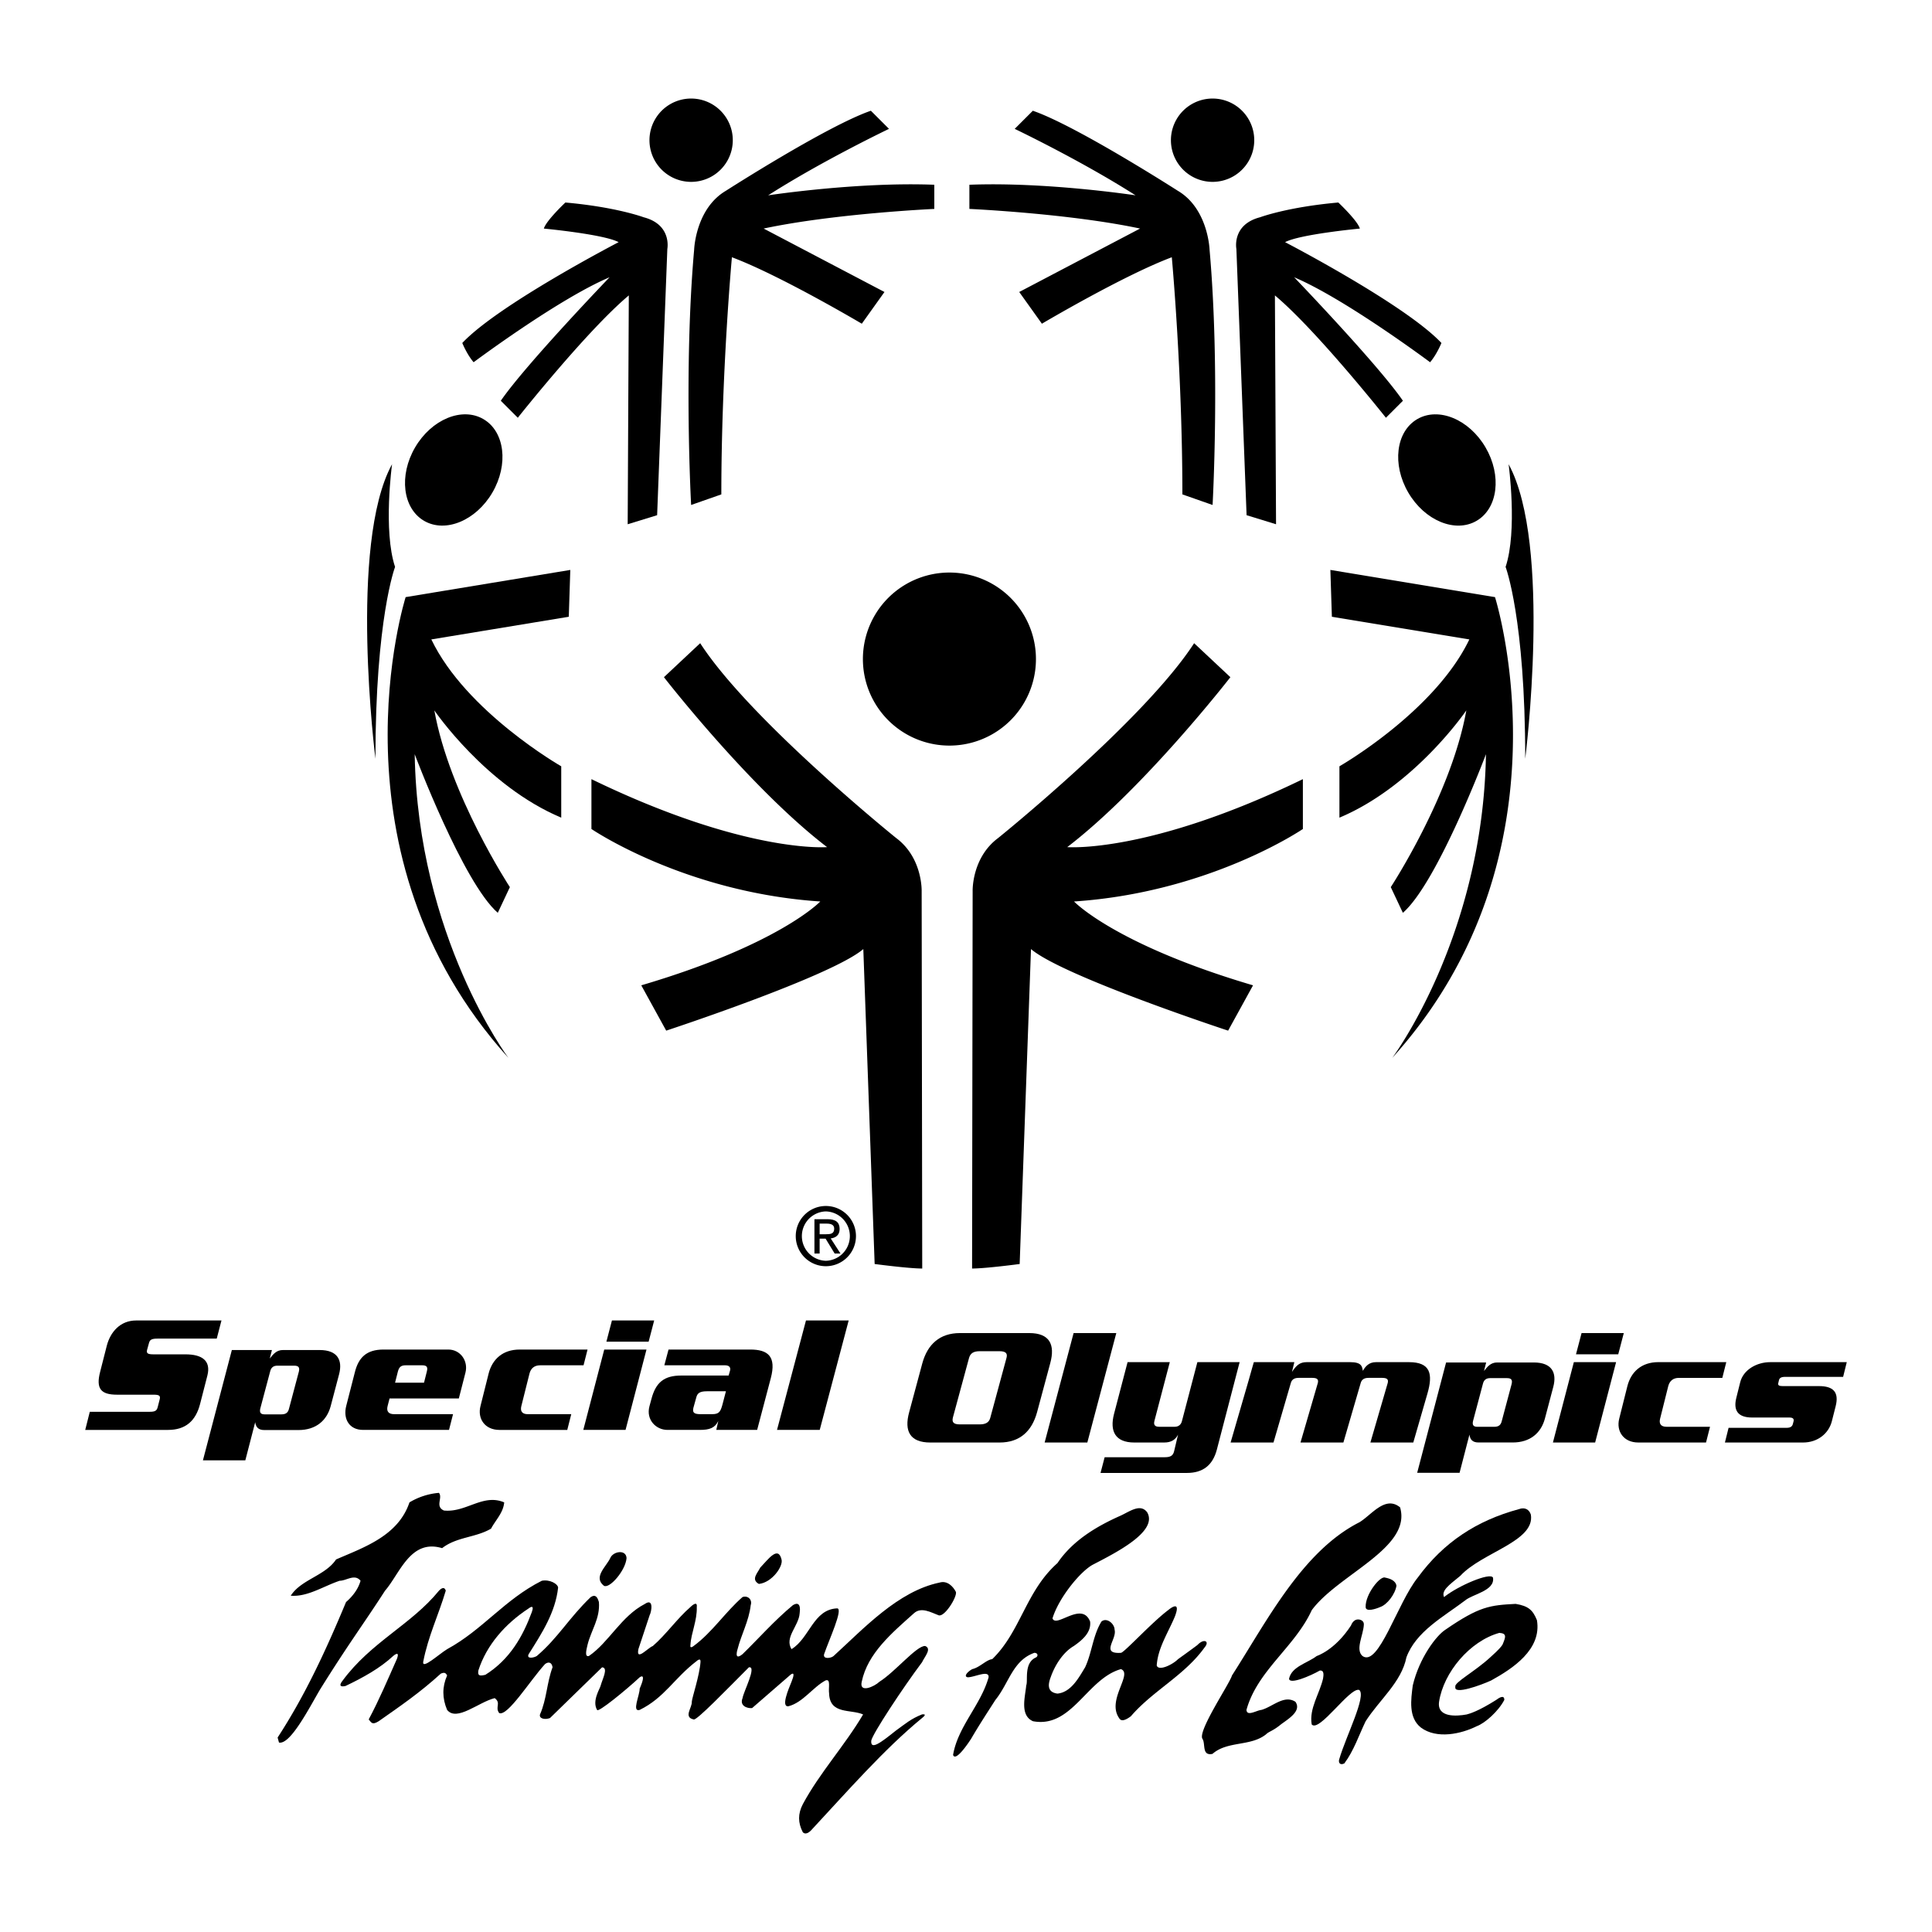 <svg xmlns="http://www.w3.org/2000/svg" width="2500" height="2500" viewBox="0 0 192.756 192.756"><g fill-rule="evenodd" clip-rule="evenodd"><path fill="#fff" d="M0 0h192.756v192.756H0V0z"/><path d="M44.291 150.705c2.216.227 3.888-1.717 6.013-.812-.09 1.039-.859 1.762-1.312 2.621-1.537.904-3.436.814-4.882 1.945-3.165-.951-4.205 2.531-5.697 4.248-2.125 3.301-3.685 5.357-6.51 9.902-1.085 1.854-2.95 5.492-4.069 5.244l-.136-.498c2.803-4.295 4.883-8.861 6.827-13.518.678-.588 1.221-1.311 1.447-2.125-.587-.723-1.401 0-2.08 0-1.627.543-3.21 1.627-4.883 1.492 1.04-1.627 3.436-1.988 4.521-3.617 2.803-1.221 6.194-2.35 7.324-5.695a6.812 6.812 0 0 1 2.938-.949c.409.496-.417 1.356.499 1.762zM139.686 150.389c1.199 4.053-6.193 6.691-8.816 10.264-1.672 3.662-5.424 6.012-6.51 9.945.051.68.994.047 1.492 0 1.131-.316 2.26-1.537 3.391-.812.65.926-.723 1.717-1.447 2.26-.842.689-1.158.672-1.49.994-1.539 1.221-3.844.633-5.336 1.945-1.086.227-.678-.996-.994-1.492-.537-.725 2.713-5.521 2.938-6.33 3.482-5.426 7.008-12.387 12.705-15.281 1.219-.724 2.574-2.714 4.067-1.493zM120.154 164.404c-1.988 2.758-5.154 4.295-7.324 6.826-.547.408-.977.555-1.176.182-1.266-1.809 1.408-4.426.182-4.883-3.391.949-4.883 5.922-8.771 5.199-1.355-.588-.768-2.486-.678-3.572.203-.484-.271-2.26.994-2.803.199-.135.188-.436-.18-.451-2.17.768-2.531 3.029-3.889 4.701-.734 1.148-1.605 2.471-2.413 3.859 0 0-1.526 2.42-1.809 1.629.469-2.82 2.774-4.99 3.543-7.748.062-.77-1.402 0-2.08 0-.436-.068-.051-.543.451-.814.77-.182 1.402-.938 1.99-.994 2.848-2.758 3.346-6.781 6.51-9.586 1.504-2.236 3.883-3.662 6.33-4.746.928-.436 1.961-1.215 2.623-.316 1.107 1.926-3.211 4.068-5.381 5.199-1.244.633-3.436 3.301-4.068 5.379.367 1.002 2.938-1.762 3.752.318.135 1.129-.859 1.898-1.627 2.441-1.086.631-1.9 1.943-2.307 3.119-.242.633-.412 1.486.678 1.627 1.357-.135 2.125-1.582 2.758-2.623.68-1.445.77-3.164 1.629-4.564.531-.447 1.311.225 1.311.812.266.939-1.447 2.441.633 2.307.299.006 3.074-3.029 4.703-4.25 0 0 1.383-1.205.678.633-.678 1.627-1.695 3.125-1.809 4.883.197.594 1.6-.096 2.125-.633 0 0 1.35-.967 1.943-1.418 0 0 .424-.48.791-.369.002 0 .341.119-.112.656z"/><path d="M136.07 162.098c-.047 1.041-.871 2.477-.137 3.121 1.611 1.152 3.48-5.291 5.516-7.822 2.576-3.525 5.871-5.686 10.082-6.826.656-.25 1.068.096 1.203.547.436 2.668-4.865 3.748-7.035 6.1-1.164.949-1.91 1.475-1.627 2.123 1.4-1.129 4.611-2.496 4.883-1.943.225 1.311-2.064 1.662-2.758 2.262-2.217 1.672-4.93 3.119-5.879 5.695-.496 2.486-2.713 4.25-4.068 6.375-.678 1.402-1.176 2.939-2.125 4.205-.451.227-.627-.102-.498-.453.68-2.305 2.713-6.256 1.99-6.871-.904-.357-4.006 4.295-4.748 3.436-.271-1.582.77-3.029 1.131-4.566.045-.316.152-.842-.316-.814-.949.543-3.041 1.436-3.074.814.271-1.221 1.809-1.537 2.758-2.26 0 0 1.814-.566 3.426-3.053 0 0 .197-.621.734-.594-.001-.002.57.016.542.524zM62.511 155.453c-.091 1.221-1.695 3.09-2.261 2.758-1.085-.859.226-1.898.633-2.758.272-.678 1.583-.904 1.628 0zM77.973 155.588c.192.668-.949 2.307-2.261 2.441-.813-.451-.135-1.068.136-1.627.769-.791 1.78-2.238 2.125-.814z"/><path d="M139.324 158.211c-.135.859-.943 1.898-1.627 2.125-.408.18-1.436.525-1.447 0-.045-1.266 1.447-3.143 1.943-2.939.453.089 1.041.271 1.131.814zM91.989 171.412c-3.798 3.119-7.46 7.324-11.077 11.213-.254.26-.582.424-.813.18-.497-.949-.497-1.854 0-2.803 1.673-3.119 4.205-5.877 6.013-8.951-1.221-.543-3.317.027-3.391-2.08-.09-.588.192-1.514-.361-1.311-1.266.678-2.261 2.215-3.708 2.576-.741.074 0-1.672.316-2.441.537-1.328-.181-.633-.181-.633l-3.752 3.256c-.498.045-1.266-.227-.95-.996.091-.639 1.458-3.221.633-3.074-2.17 2.17-5.279 5.398-5.516 5.199-1.04-.225-.135-1.174-.181-1.762.022-.402.774-2.6.87-3.984.028-.453-.373-.086-.373-.086-2.26 1.719-3.209 3.662-5.696 4.883-.808.244 0-1.445 0-2.125.735-1.695 0-1.129 0-1.129-1.356 1.266-4.176 3.57-4.25 3.254-.542-.904.323-2.176.362-2.441.169-.633.786-1.768.136-1.809l-5.199 5.064c-.531.197-1.108.045-.995-.361.678-1.537.667-3.131 1.254-4.713-.096-.572-.486-.531-.757-.307-1.492 1.629-3.719 5.234-4.566 4.883-.452-.588.226-.994-.452-1.492-1.627.408-3.781 2.375-4.747 1.176-.498-1.176-.498-2.305 0-3.436-.136-.271-.283-.334-.633-.18-2.08 1.898-4.069 3.254-6.194 4.746-.656.406-.724.135-.995-.182 1.04-1.943 1.899-3.979 2.803-6.012.368-.961-.361-.316-.361-.316-1.311 1.221-3.029 2.17-4.758 2.994-.904.199-.317-.496-.317-.496 2.86-3.9 6.883-5.619 9.641-9.01.565-.592.679 0 .679 0-.724 2.441-1.752 4.521-2.25 7.1-.113.785 1.571-.77 2.385-1.266 3.571-1.945 5.696-4.93 9.449-6.828.786-.152 1.583.301 1.627.678-.271 2.488-1.627 4.566-2.938 6.646-.254.514.542.361.813.182 2.125-1.809 3.21-3.799 5.38-5.879.498-.316.678.047.814.498.136 1.627-.769 2.803-1.13 4.25-.068.334-.362 1.283.135 1.131 1.99-1.357 3.216-3.963 5.566-5.184.938-.648.673.797.492 1.113l-1.119 3.375c-.271 1.283.938-.119 1.436-.299 1.311-1.131 2.441-2.76 3.753-3.889 0 0 .717-.734.632 0 .045 1.355-.565 2.582-.632 3.775-.085.451.316.113.316.113 1.854-1.357 3.165-3.393 4.883-4.885.542-.18.995.271.814.814-.181 1.582-.949 2.939-1.311 4.387 0 0-.407 1.23.497.496 1.583-1.537 3.165-3.346 5.019-4.883.423-.266.819-.221.678.814-.09 1.266-1.537 2.396-.814 3.572 1.809-1.086 2.17-3.98 4.566-4.07.61.057-.814 3.119-1.311 4.566-.147.549.723.406.949.182 2.984-2.713 6.42-6.465 10.579-7.324.769-.227 1.356.406 1.628.949.096.553-1.198 2.6-1.763 2.305-.723-.27-1.718-.857-2.441-.18-2.17 1.943-4.611 3.979-5.2 6.826-.271 1.182 1.277.475 1.764 0 1.583-.994 3.713-3.617 4.566-3.57.684.27-.04 1.045-.316 1.627-1.899 2.531-4.945 7.148-5.063 7.82-.085.984.943.205 2.441-.994 1.029-.74 1.498-1.176 2.623-1.627-.001.004.62-.115-.001.365zM153.34 161.646c.498 2.939-2.441 4.838-4.566 6.014-1.006.463-3.77 1.475-3.572.633-.174-.412 1.945-1.51 3.516-2.973.877-.785 1.051-1.029 1.188-1.232.322-.773.451-1.119-.316-1.176-2.939.814-5.562 3.934-6.014 6.873-.227 1.576 1.707 1.463 2.758 1.266.299-.078 1.143-.314 2.939-1.447.219-.17.824-.582.812 0-.582 1.119-1.92 2.322-2.758 2.623-1.537.768-3.979 1.311-5.561.135-1.266-.994-.994-2.803-.814-4.205.656-2.752 2.346-4.979 3.256-5.561 3.391-2.334 4.432-2.441 7.008-2.576 1.298.214 1.718.632 2.124 1.626z"/><path d="M53.062 160.832c-.904 2.441-2.193 4.725-4.634 6.262-.644.158-.774.057-.701-.43.813-2.531 2.667-4.656 5.019-6.193 0 0 .627-.514.316.361z" fill="#fff"/><path d="M82.396 126.33a3.004 3.004 0 0 1 0-6.008 3.004 3.004 0 0 1 0 6.008z"/><path d="M82.396 125.789a2.464 2.464 0 0 0 0-4.926 2.464 2.464 0 0 0 0 4.926z" fill="#fff"/><path d="M81.775 123.582v1.484h-.519v-3.426h1.304c.809 0 1.209.299 1.209.975 0 .613-.385.879-.888.943l.974 1.508h-.581l-.904-1.484h-.595z"/><path d="M81.775 123.141h.621c.44 0 .833-.031.833-.557 0-.424-.385-.504-.746-.504h-.707v1.061h-.001z" fill="#fff"/><path d="M22.097 131.744h-8.514c-1.594 0-2.574 1.16-2.925 2.508l-.666 2.609c-.438 1.689.07 2.287 1.681 2.287h3.661c.543 0 .701.102.596.477l-.193.752c-.087.357-.245.477-.788.477h-5.99l-.456 1.809h8.268c1.734 0 2.75-.887 3.188-2.576l.736-2.865c.368-1.484-.561-2.098-2.189-2.098h-3.188c-.579 0-.719-.104-.648-.428l.193-.699c.087-.342.28-.443.858-.443h5.903l.473-1.81zM33.833 137.104l-.843 3.193c-.376 1.41-1.452 2.379-3.208 2.379h-3.406c-.61 0-.842-.289-.915-.781l-.985 3.803h-4.23l2.886-11.006h3.998l-.215.85c.34-.424.663-.85 1.309-.85h3.656c1.827-.001 2.311 1.037 1.953 2.412z"/><path d="M29.821 136.832c.09-.391-.018-.578-.466-.578H27.67c-.395 0-.627.188-.717.578l-.986 3.703c-.089.391.036.576.431.576h1.685c.448 0 .663-.186.753-.576l.985-3.703z" fill="#fff"/><path d="M46.443 136.93l-.665 2.594h-6.913l-.192.75c-.14.529.087.818.647.818h5.88l-.402 1.57h-8.576c-1.38 0-2.008-1.096-1.68-2.389l.857-3.344c.367-1.482 1.155-2.285 2.87-2.285h6.458c1.214.001 2 1.139 1.716 2.286z"/><path d="M42.583 136.846c.122-.461 0-.631-.473-.631h-1.628c-.472 0-.665.17-.787.631l-.28 1.107h2.888l.28-1.107z" fill="#fff"/><path d="M58.619 134.645h-6.774c-1.693 0-2.73.973-3.093 2.389l-.812 3.24c-.331 1.289.458 2.389 1.883 2.389h6.774l.397-1.57h-4.338c-.553 0-.777-.289-.639-.818l.812-3.24c.138-.529.501-.818 1.054-.818h4.337l.399-1.572zM65.268 131.744h-4.215l-.553 2.115h4.214l.554-2.115zM64.5 134.645h-4.214l-2.09 8.017h4.215l2.089-8.017zM76.9 137.51l-1.359 5.152h-4.077l.199-.887c-.344.699-.87.887-1.848.887h-3.226c-1.135 0-2.151-1.008-1.794-2.354l.199-.734c.435-1.654 1.269-2.336 2.972-2.336h4.729l.146-.512c.072-.309-.091-.512-.526-.512h-6.034l.417-1.57h8.154c1.758.001 2.628.667 2.048 2.866z"/><path d="M72.426 138.807h-1.884c-.761 0-.979.205-1.087.666l-.272.973c-.108.459.018.646.707.646h1.16c.688 0 .833-.238 1.033-.971l.343-1.314z" fill="#fff"/><path d="M84.672 131.744h-4.26l-2.889 10.918h4.261l2.888-10.918zM104.779 136.021l-1.312 4.879c-.518 1.893-1.721 3.02-3.736 3.02h-6.917c-2.016 0-2.626-1.127-2.108-3.02l1.312-4.879c.518-1.895 1.739-3.02 3.754-3.02h6.917c2.016.001 2.608 1.126 2.09 3.02z"/><path d="M100.414 135.492c.131-.461-.055-.682-.703-.682h-1.959c-.648 0-.944.221-1.073.682l-1.609 5.936c-.111.461.056.684.703.684h1.96c.648 0 .963-.223 1.074-.684l1.607-5.936z" fill="#fff"/><path d="M123.678 135.902h-4.215l-1.537 5.867c-.088.393-.375.58-.715.58h-1.57c-.447 0-.555-.223-.465-.58l1.535-5.867h-4.213l-1.357 5.186c-.43 1.688.107 2.832 2.035 2.832h2.965c.715 0 1.125-.273 1.393-.785l-.393 1.654c-.107.461-.393.598-.93.598h-6l-.41 1.568h8.625c1.59 0 2.572-.768 2.982-2.336l2.27-8.717zM142.414 139.041c.574-1.979.297-3.139-1.842-3.139h-3.289c-.693 0-1.051.408-1.309.869-.08-.461-.139-.869-1.268-.869h-4.34c-.693 0-1.029.324-1.465.973l.236-.973h-4.041s-.316 1.074-.516 1.809l-1.803 6.209h4.279l1.725-5.92c.1-.393.396-.529.771-.529h1.387c.496 0 .635.172.535.529l-1.723 5.92h4.279l1.723-5.92c.1-.393.396-.529.773-.529h1.387c.496 0 .635.172.535.529l-1.723 5.92h4.279l1.41-4.879zM184.252 135.902h-7.629c-1.371 0-2.689.768-3 1.996l-.383 1.535c-.312 1.211.07 1.994 1.578 1.994h3.711c.365 0 .469.137.416.377l-.068.256c-.053.238-.227.393-.607.393h-5.809l-.365 1.467h7.787c1.473 0 2.566-.904 2.879-2.115l.381-1.502c.363-1.434-.26-2.012-1.664-2.012h-3.607c-.348 0-.521-.068-.451-.309l.068-.289c.053-.205.209-.324.625-.324h5.775l.363-1.467zM172.232 135.9h-6.773c-1.693 0-2.73.973-3.094 2.389l-.812 3.24c-.33 1.289.459 2.389 1.885 2.389h6.773l.398-1.568h-4.338c-.553 0-.777-.291-.639-.82l.811-3.24c.139-.529.502-.818 1.055-.818h4.338l.396-1.572zM162.006 133.002h-4.213l-.555 2.115h4.215l.553-2.115zM161.238 135.902h-4.215l-2.087 8.016h4.212l2.09-8.016zM154.977 138.346l-.844 3.193c-.375 1.41-1.451 2.377-3.207 2.377h-3.406c-.609 0-.842-.287-.914-.781l-.984 3.805h-4.23l2.885-11.006h3.998l-.215.85c.34-.424.662-.85 1.307-.85h3.658c1.827 0 2.309 1.037 1.952 2.412z"/><path d="M150.818 138.074c.09-.391-.018-.578-.467-.578h-1.684c-.395 0-.629.188-.719.578l-.984 3.703c-.09.391.035.576.43.576h1.686c.447 0 .662-.186.752-.576l.986-3.703z" fill="#fff"/><path d="M111.373 133.002h-4.26l-2.888 10.916h4.259l2.889-10.916zM39.115 46.314s-.904 6.631.301 10.248c0 0-1.959 5.124-1.959 19.139 0 0-2.713-21.4 1.658-29.387zM48.233 41.817c-2.129-1.244-5.182.019-6.818 2.82s-1.237 6.081.892 7.324c2.129 1.244 5.182-.019 6.818-2.819 1.636-2.802 1.237-6.081-.892-7.325z"/><path d="M40.471 59.575s-8.138 25.62 10.248 45.964c0 0-9.042-12.055-9.344-30.291 0 0 4.822 12.81 8.289 15.824l1.206-2.562s-6.028-9.193-7.535-17.632c0 0 5.124 7.535 12.66 10.7v-5.124S46.5 71.029 43.034 63.795l13.714-2.261.151-4.672-16.428 2.713zM150.514 46.314s.904 6.631-.301 10.248c0 0 1.959 5.124 1.959 19.139 0 0 2.711-21.4-1.658-29.387zM148.213 44.638c-1.637-2.801-4.689-4.064-6.818-2.82s-2.527 4.523-.891 7.325c1.637 2.801 4.688 4.063 6.816 2.819 2.131-1.244 2.53-4.523.893-7.324z"/><path d="M149.156 59.575s8.139 25.62-10.246 45.964c0 0 9.041-12.055 9.344-30.291 0 0-4.824 12.81-8.289 15.824l-1.207-2.562s6.029-9.193 7.537-17.632c0 0-5.125 7.535-12.66 10.7v-5.124s9.494-5.425 12.961-12.659l-13.715-2.261-.15-4.672 16.425 2.713zM94.724 57.123a8.632 8.632 0 1 0 0 17.265 8.632 8.632 0 0 0 0-17.265zM69.858 64.172l-3.617 3.391s8.59 11.076 16.276 16.954c0 0-8.138.678-23.51-6.782v4.973s9.268 6.33 22.832 7.233c0 0-4.069 4.295-17.859 8.365l2.487 4.521s16.502-5.426 19.666-8.139l1.131 31.422s3.391.451 4.747.451l-.057-37.638s.113-3.334-2.543-5.312c.001.002-14.58-11.753-19.553-19.439zM119.139 64.172l3.617 3.391s-8.592 11.076-16.277 16.954c0 0 8.139.678 23.51-6.782v4.973s-9.268 6.33-22.832 7.233c0 0 4.07 4.295 17.859 8.365l-2.486 4.521s-16.502-5.426-19.668-8.139l-1.129 31.422s-3.391.451-4.748.451l.056-37.638s-.113-3.334 2.543-5.312c0 .002 14.58-11.753 19.555-19.439zM68.954 9.832a4.156 4.156 0 1 0 0 8.313 4.156 4.156 0 0 0 0-8.313zM56.408 20.205s-1.921 1.808-2.147 2.6c0 0 5.99.565 7.46 1.356 0 0-11.981 6.216-15.598 10.059 0 0 .452 1.13 1.13 1.921 0 0 8.477-6.33 13.563-8.477 0 0-8.364 8.703-10.851 12.32l1.696 1.696s6.895-8.703 11.076-12.207l-.113 22.832 2.938-.904 1.018-26.562s.48-2.43-2.374-3.165c.001-.001-2.712-1.017-7.798-1.469zM68.954 50.382s-.753-13.563.301-25.469c0 0 .132-4.087 3.165-5.877 0 0 10.097-6.48 14.467-7.987l1.809 1.808s-6.631 3.165-12.056 6.631c0 0 8.891-1.356 16.577-1.055v2.411s-9.946.452-17.029 1.959l12.056 6.329-2.261 3.165s-8.138-4.822-12.96-6.631c0 0-1.055 11.453-1.055 23.66l-3.014 1.056zM120.98 9.832a4.156 4.156 0 1 1 0 8.313 4.156 4.156 0 0 1 0-8.313zM133.525 20.205s1.922 1.808 2.148 2.6c0 0-5.99.565-7.459 1.356 0 0 11.98 6.216 15.598 10.059 0 0-.453 1.13-1.131 1.921 0 0-8.477-6.33-13.562-8.477 0 0 8.363 8.703 10.85 12.32l-1.695 1.696s-6.895-8.703-11.076-12.207l.113 22.832-2.939-.904-1.018-26.562s-.48-2.43 2.373-3.165c0-.001 2.712-1.017 7.798-1.469zM120.98 50.382s.754-13.563-.301-25.469c0 0-.133-4.087-3.166-5.877 0 0-10.096-6.48-14.467-7.987l-1.809 1.808s6.631 3.165 12.057 6.631c0 0-8.893-1.356-16.578-1.055v2.411s9.947.452 17.029 1.959l-12.057 6.329 2.262 3.165s8.137-4.822 12.961-6.631c0 0 1.055 11.453 1.055 23.66l3.014 1.056z"/></g></svg>